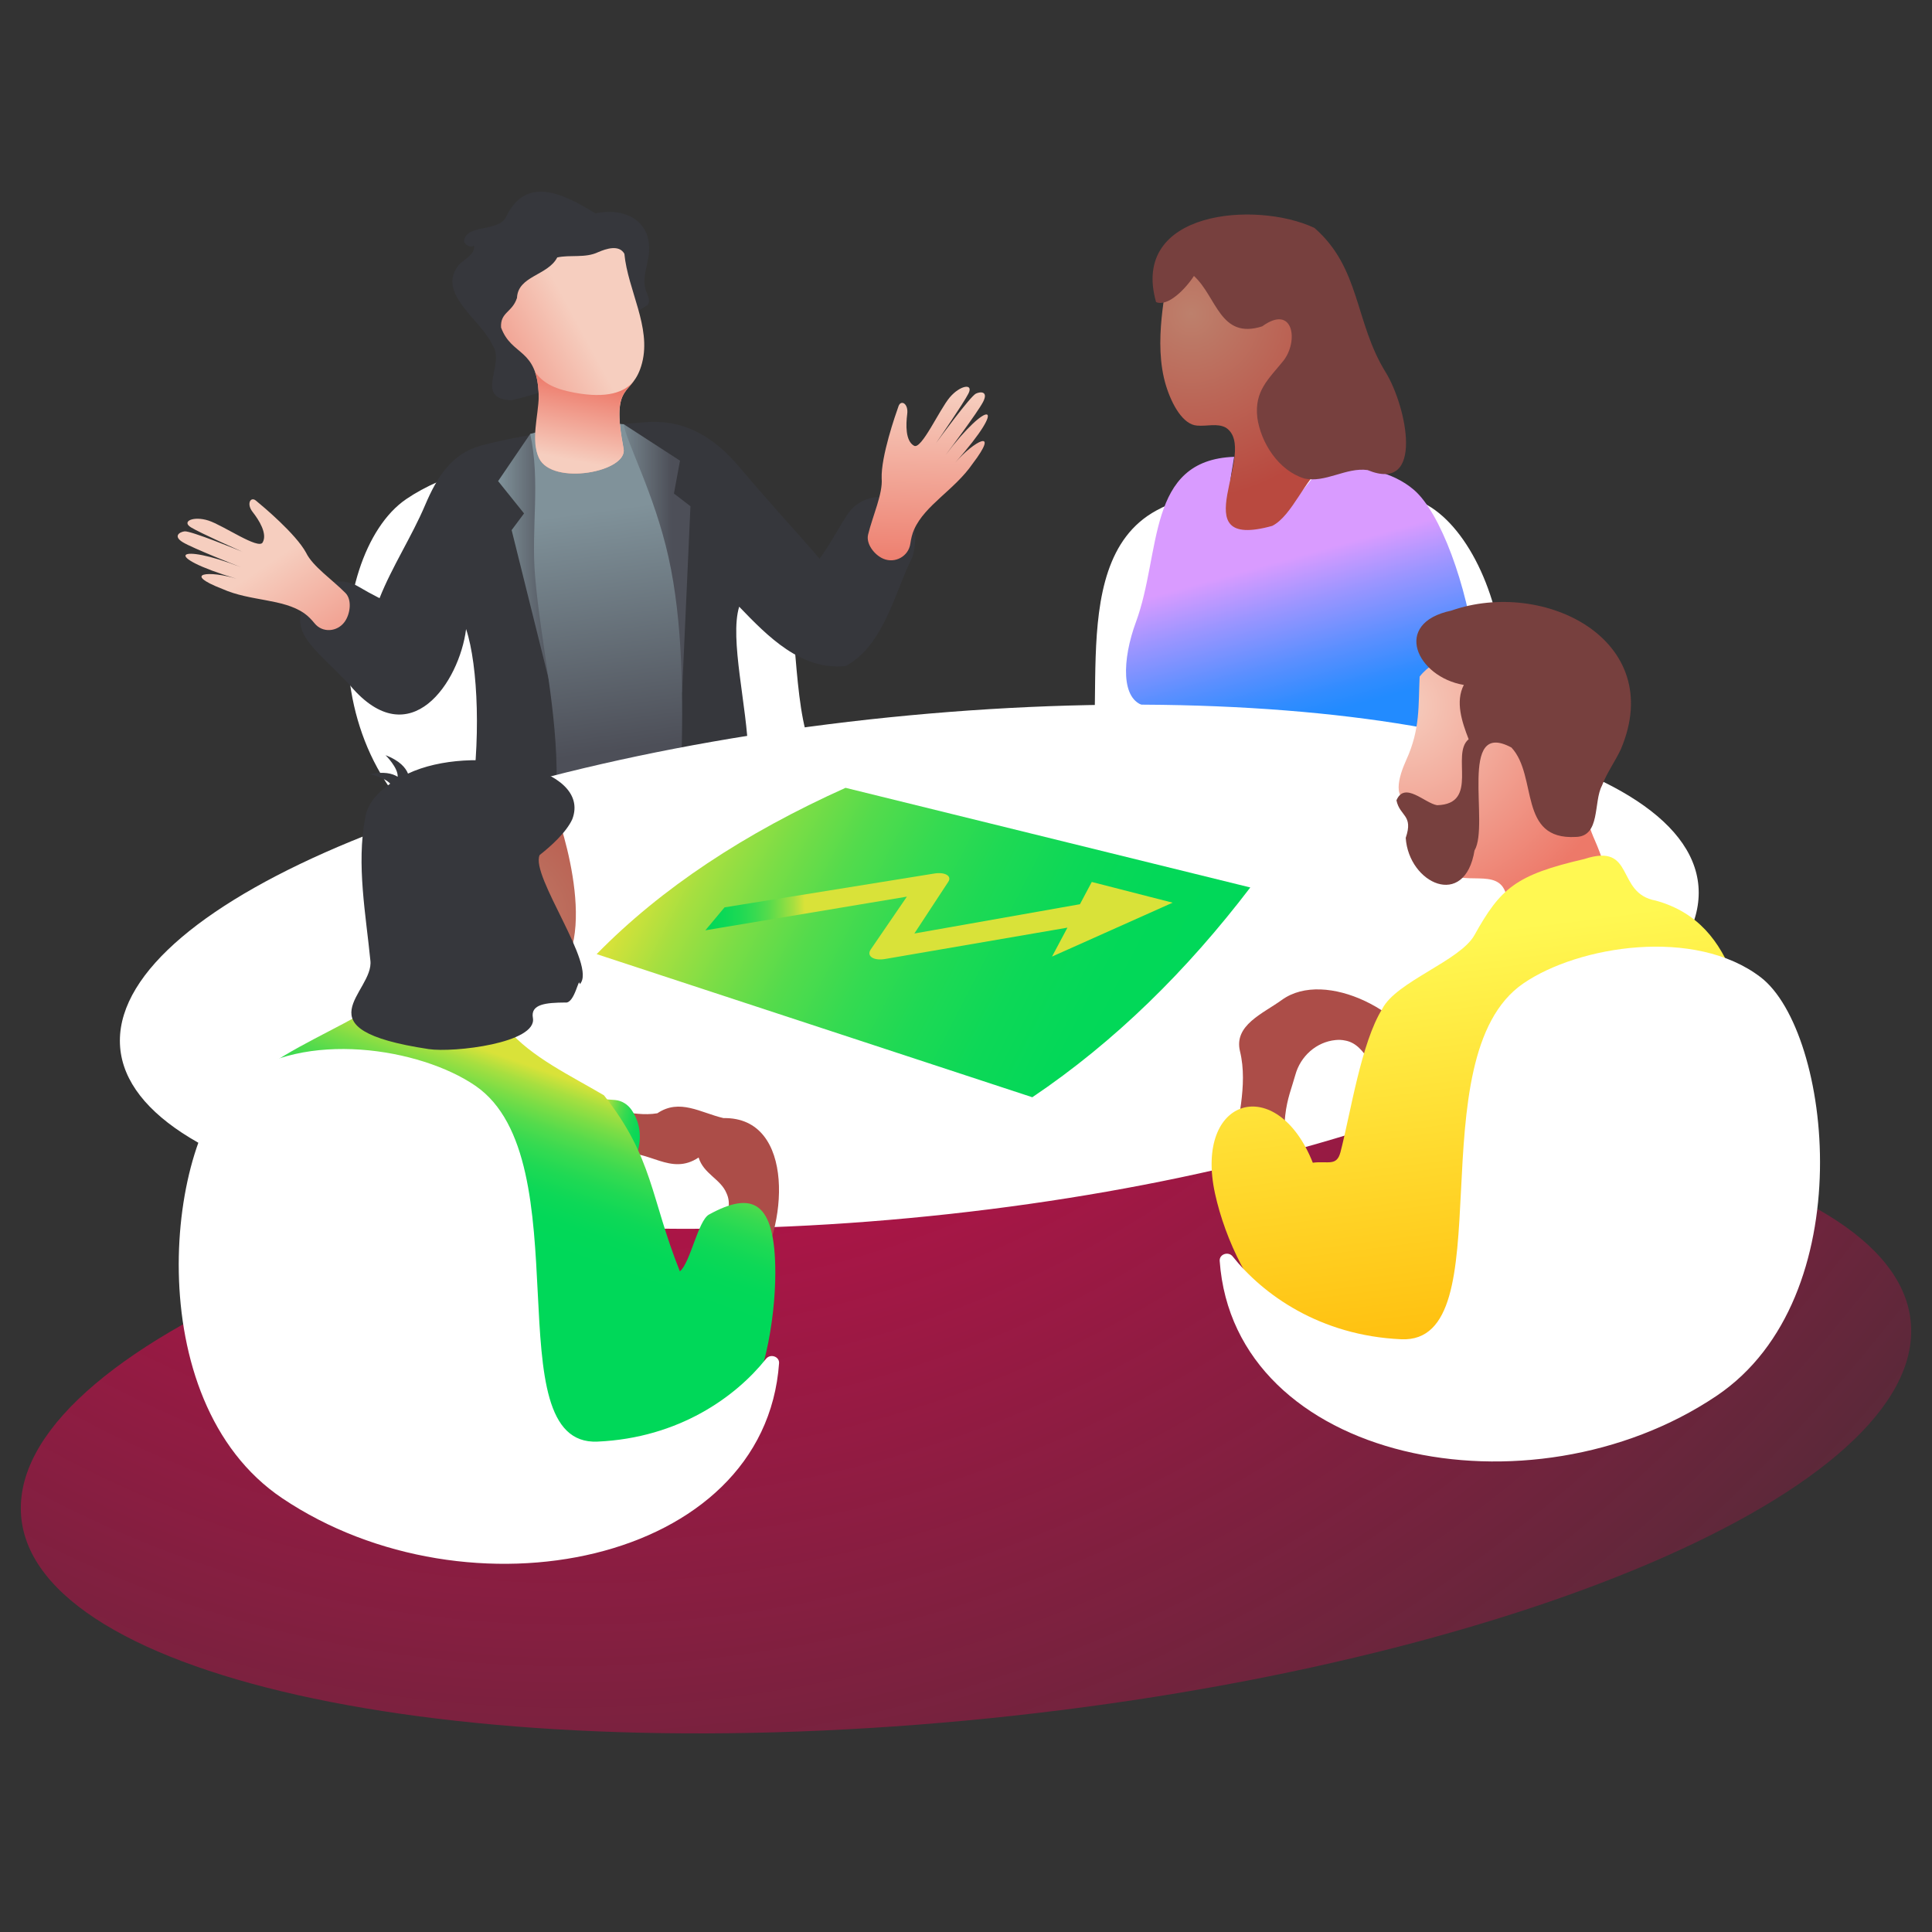 <?xml version="1.0" encoding="UTF-8"?>
<svg id="new_design" data-name="new design" xmlns="http://www.w3.org/2000/svg" xmlns:xlink="http://www.w3.org/1999/xlink" viewBox="0 0 400 400">
  <rect x="0" y="0" width="400" height="400" fill="#333333" stroke="none"/>
  <defs>
    <style>
      .cls-1  { fill: url(#radial-gradient-4) }
      .cls-2  { fill: url(#radial-gradient-3) }
      .cls-3  { fill: url(#radial-gradient-2) }
      .cls-4  { fill: #ac4d48 }
      .cls-5  { fill: url(#linear-gradient-8) }
      .cls-6  { fill: url(#linear-gradient-7) }
      .cls-7  { fill: url(#linear-gradient-5) }
      .cls-8  { fill: url(#linear-gradient-6) }
      .cls-9  { fill: url(#linear-gradient-9) }
      .cls-10 { fill: url(#linear-gradient-4) }
      .cls-11 { fill: url(#linear-gradient-3) }
      .cls-12 { fill: url(#linear-gradient-2) }
      .cls-13 { fill: url(#radial-gradient) }
      .cls-14 { fill: url(#linear-gradient) }
      .cls-15 { fill: #77403e }
      .cls-16 { fill: #36373c }
      .cls-17 { fill: #fff }
      .cls-18 { fill: url(#linear-gradient-10) }
      .cls-19 { fill: url(#linear-gradient-11) }
      .cls-20 { fill: url(#linear-gradient-12) }
      .cls-21 { fill: url(#linear-gradient-13) }

    </style>
    <radialGradient id="radial-gradient" cx="222.78" cy="474.42" fx="222.78" fy="474.42" r="433.72" gradientTransform="translate(-77.37 -381.11) rotate(-5.36) scale(.99 1) skewX(-5.41)" gradientUnits="userSpaceOnUse">
      <stop offset="0" stop-color="#ff0054"/>
      <stop offset="1" stop-color="#ff0054" stop-opacity="0"/>
    </radialGradient>
    <linearGradient id="linear-gradient" x1="103.13" y1="118.68" x2="118.56" y2="118.68" gradientUnits="userSpaceOnUse">
      <stop offset="0" stop-color="#80929a"/>
      <stop offset=".76" stop-color="#4d4f58"/>
    </linearGradient>
    <linearGradient id="linear-gradient-2" x1="126.72" y1="115.65" x2="142.95" y2="115.65" xlink:href="#linear-gradient"/>
    <linearGradient id="linear-gradient-3" x1="122.56" y1="105.84" x2="131.37" y2="170.87" xlink:href="#linear-gradient"/>
    <linearGradient id="linear-gradient-4" x1="96.23" y1="88.28" x2="123.27" y2="73.59" gradientUnits="userSpaceOnUse">
      <stop offset="0" stop-color="#ed7969"/>
      <stop offset="1" stop-color="#f6cebf"/>
    </linearGradient>
    <linearGradient id="linear-gradient-5" x1="121.16" y1="79.12" x2="118.07" y2="95.22" xlink:href="#linear-gradient-4"/>
    <linearGradient id="linear-gradient-6" x1="272.63" y1="148.22" x2="263.82" y2="116.47" gradientUnits="userSpaceOnUse">
      <stop offset="0" stop-color="#228bff"/>
      <stop offset=".13" stop-color="#318cff"/>
      <stop offset=".37" stop-color="#5a8fff"/>
      <stop offset=".71" stop-color="#9b95ff"/>
      <stop offset="1" stop-color="#d99bff"/>
    </linearGradient>
    <radialGradient id="radial-gradient-2" cx="246.64" cy="64.91" fx="246.64" fy="64.91" r="38.24" gradientUnits="userSpaceOnUse">
      <stop offset="0" stop-color="#bd806c"/>
      <stop offset="1" stop-color="#b9493f"/>
    </radialGradient>
    <linearGradient id="linear-gradient-7" x1="-1580.6" y1="-52.12" x2="-1612.32" y2="-66.79" gradientTransform="translate(898.08 1725.94) rotate(64.57) scale(1.11 1)" xlink:href="#linear-gradient-4"/>
    <linearGradient id="linear-gradient-8" x1="-2752.44" y1="7955.84" x2="-2784.16" y2="7941.17" gradientTransform="translate(-7408.38 4114.09) rotate(84.91) scale(1.1 -.98) skewX(-1.66)" xlink:href="#linear-gradient-4"/>
    <linearGradient id="linear-gradient-9" x1="165.37" y1="-1662.95" x2="285.57" y2="-1662.95" gradientTransform="translate(-791.14 1629.63) rotate(25.12) scale(.95 1.03) skewX(-2.35)" gradientUnits="userSpaceOnUse">
      <stop offset="0" stop-color="#d9e239"/>
      <stop offset=".1" stop-color="#a6df40"/>
      <stop offset=".21" stop-color="#7add46"/>
      <stop offset=".32" stop-color="#54db4c"/>
      <stop offset=".44" stop-color="#35da51"/>
      <stop offset=".56" stop-color="#1ed954"/>
      <stop offset=".69" stop-color="#0dd857"/>
      <stop offset=".83" stop-color="#03d858"/>
      <stop offset="1" stop-color="#00d859"/>
    </linearGradient>
    <linearGradient id="linear-gradient-10" x1="206.36" y1="-1651.63" x2="185.12" y2="-1639.51" xlink:href="#linear-gradient-9"/>
    <radialGradient id="radial-gradient-3" cx="-8563.27" cy="146.01" fx="-8563.27" fy="146.01" r="46.77" gradientTransform="translate(-8273.04) rotate(-180) scale(1 -1)" gradientUnits="userSpaceOnUse">
      <stop offset="0" stop-color="#f6cebf"/>
      <stop offset="1" stop-color="#ed7969"/>
    </radialGradient>
    <linearGradient id="linear-gradient-11" x1="302.65" y1="193.15" x2="315.58" y2="293.67" gradientUnits="userSpaceOnUse">
      <stop offset="0" stop-color="#fff852"/>
      <stop offset="1" stop-color="#ffb300"/>
    </linearGradient>
    <radialGradient id="radial-gradient-4" cx="102.37" cy="191.22" fx="102.37" fy="191.22" r="40.88" xlink:href="#radial-gradient-2"/>
    <linearGradient id="linear-gradient-12" x1="-71.09" y1="1019.13" x2="-60.36" y2="1024.13" gradientTransform="translate(5.47 -778.26) rotate(-10.57)" xlink:href="#linear-gradient-9"/>
    <linearGradient id="linear-gradient-13" x1="115.9" y1="222.76" x2="104.44" y2="255.38" gradientTransform="matrix(1,0,0,1,0,0)" xlink:href="#linear-gradient-9"/>
  </defs>
  <path class="cls-13" d="M395.69,275.57c0,34.41-87.61,70.52-195.69,80.65-108.08,10.13-195.69-9.55-195.69-43.97s87.61-70.52,195.69-80.65c108.08-10.13,195.69,9.55,195.69,43.97Z"/>
  <g>
    <path class="cls-17" d="M177.74,162.34c-22.53-.54-2.87-55.28-30.17-66.18-14.47-5.78-47.85-3.51-63.49,7.19-16.92,11.57-20.43,61.32,17.83,76.22,23.79,9.27,53.46,9.89,77.66,3.74l-1.83-20.96Z"/>
    <g>
      <path class="cls-16" d="M72.57,142.01c12.33,14.49,22.54-.78,23.93-11.77,2.52,7.58,3.12,23.7.75,37.43l57.66-11.6c-.19-9.6-3.91-23.84-1.87-30.46,5.94,6.18,12.85,13.24,22.02,12.29,7.99-4.21,10.28-15.59,13.86-22.6,1.05-3.95.6-6.9-.94-9.24-2.93-4.43-9.56-4.08-12.54.48-1.98,3.03-3.7,6.35-5.76,9.13-4.23-4.99-10.62-11.84-16.46-18.81-5.2-6.2-11.27-10.08-19.53-9.45-10.94.83-24,2.12-34.02,4.82-6.18,1.66-9.19,6.55-11.66,12.36-2.74,6.46-6.88,12.8-9.43,19.26-1.53-.78-3.04-1.61-4.51-2.48-2.95-1.74-6.8-1.13-9.2,1.48-6.79,7.39.32,11.18,7.72,19.16Z"/>
      <polygon class="cls-14" points="109.78 89.83 103.13 99.61 108.5 106.3 105.93 109.75 115.32 147.52 118.56 102.48 109.78 89.83"/>
      <polygon class="cls-12" points="129.14 87.83 140.79 95.38 139.53 102.18 142.95 104.81 141.21 143.46 126.72 102.33 129.14 87.83"/>
      <path class="cls-11" d="M109.78,89.83c10.65-2.7,7.52-2.87,19.36-2,.51,3.72,6.31,14.29,9.27,27.55,2.96,13.26,3.08,29.2,2.63,43.52l-25.8,2.99c.22-14.61-3.3-28.81-4.46-42.6-.84-9.97,1.14-19.65-1.01-29.46Z"/>
      <path class="cls-16" d="M105.81,82.87c-7.71-.36-1.21-7.44-3.76-11.25-2.3-5.39-11.84-10.81-7.07-16.76,1.25-1.29,3.52-2.27,3.13-4.03-.65.55-1.92-.1-2.05-.93.52-3.56,6.88-1.8,8.65-4.86,4.04-8.58,11.45-5.29,18.54-.87,6.75-1.35,11.94,1.99,11.05,8.73-.32,2.43-1.42,4.88-.56,7.28.36,1.01,1.03,2.21.31,2.97-14.16,8.82-6.27,14.54-28.23,19.74Z"/>
      <path class="cls-10" d="M111.55,82.05c-.25-10.15-5.57-8.16-7.81-14.24-.19-3.2,2.31-3.09,3.3-6.14.19-4.57,6.41-4.62,8.33-8.37,2.7-.6,5.8.18,8.46-1.09,1.66-.71,4.33-1.62,5.44.33.72,7.53,5.59,15.15,3.67,22.59-1.92,7.44-6.61,3.26-3.83,17.76.92,4.81-14.7,7.73-17.49,1.99-1.8-3.7.82-8.68-.07-12.83Z"/>
      <path class="cls-7" d="M129.1,92.88c.92,4.81-14.7,7.74-17.49,2-1.79-3.7-.13-8.8-.07-12.84-.03-1.02-.18-3.59-.75-4.96,1.63,2.07,3.6,3.38,8.13,4.22,6.71,1.25,10.41-.06,12.29-2.41-2.02,2.75-4.23,2.97-2.12,13.99Z"/>
    </g>
    <g>
      <path class="cls-17" d="M295.53,104.57c-16.01-9.17-43.44-5.79-56.13,1.13-20.54,11.2-7.44,49.1-16.5,61.2l1.39,25.34c21.75,2.34,46.08-1.2,64.96-11.27,33.6-17.92,23.59-66.48,6.28-76.39Z"/>
      <path class="cls-8" d="M235.17,128.82c-2.82,7.67-3.19,16.24,1.91,17.33,30.75,6.6,49.96,23,59.59,20.42,17.93-5.76,7.02-55.72-3.92-65.14-4.45-3.83-11.11-5.19-18.71-4.99-4.56,4.43-8.13,12.49-15.93,11.66-5.32-2.42-3.19-9.28-2.59-13.52-18.23.65-15.01,19.77-20.35,34.25Z"/>
      <path class="cls-3" d="M263.4,108.88c-19.18,5.32-2.47-15.69-9.6-20.34-1.78-.98-3.98-.23-6-.43-2.85-.22-5.14-4.24-6.37-8.2-2.81-9.04.14-20.19.57-24.85,4.38-8.79,18.97-4.19,25.02.51,6.89,9.38,8.65,21.59,10.51,32.82.66,4.6.23,5.54-3.49,8.05-3.81,2.57-6.49,10.34-10.64,12.44Z"/>
      <path class="cls-15" d="M260.3,86.4c.74,5.31,4.43,11.02,9.72,12.66,4.34,1,8.7-2.35,13.11-1.74,11.94,4.92,8.07-13.26,3.76-20.24-6.45-10.43-5.19-21.57-14.76-29.9-12.08-5.66-38.17-3.62-32.78,15.36,2.44,1.06,6.17-2.8,7.84-5.41,4.76,4.35,5.39,13.22,14.13,10.44,6.48-4.71,7.62,3.11,4.34,7.19-3.07,3.78-5.96,6.21-5.35,11.64Z"/>
    </g>
    <path class="cls-17" d="M351.7,184.83c0,28.74-73.17,58.9-163.44,67.36-90.27,8.46-163.44-7.98-163.44-36.72s73.17-58.9,163.44-67.36c90.27-8.46,163.44,7.98,163.44,36.72Z"/>
    <path class="cls-6" d="M182.9,115.69h0c-1.84-.77-3.64-3.07-3.17-5.01.93-3.83,3.08-8.5,2.81-11.63-.16-4.55,2.87-13.23,3.5-14.98.5-1.37,2.07-.52,1.79,1.65s-.4,5.58,1.42,6.57c1.53.85,5.24-7.48,7.39-10.02,2.16-2.55,5-2.98,3.85-.76-1.07,2.07-6,9.23-6.69,10.22.78-1.07,7.08-9.65,8.24-10.23.97-.48,2.65-.49,1.48,1.74-1.14,2.18-7.22,10.27-7.75,10.97,8.72-11.58,13.43-11.33,1.99,1.58,3.9-4.5,9.37-7.36,3.6.23-3.7,5.38-9.83,8.52-12.09,13.58-.43.95-.65,1.96-.8,3-.39,2.59-3.15,4.1-5.57,3.09Z"/>
    <path class="cls-5" d="M71.37,128.72h0c1.16-1.63,1.53-4.54.17-5.93-2.69-2.74-6.83-5.55-8.16-8.34-2.13-3.93-9-9.66-10.4-10.81-1.1-.9-2,.67-.68,2.35,1.32,1.68,3.11,4.51,2.08,6.32-.87,1.54-8.13-3.53-11.21-4.53-3.09-1-5.69.15-3.62,1.41,1.93,1.18,9.64,4.6,10.71,5.08-1.19-.49-10.75-4.38-12.02-4.26-1.05.11-2.47,1-.38,2.26,2.04,1.24,11.19,4.83,11.98,5.15-13.1-5.14-16.93-2.42-.88,2.4-5.52-1.72-11.54-1.23-2.91,2.12,5.79,2.58,12.51,1.96,16.93,5.03.83.58,1.52,1.31,2.17,2.11,1.62,1.98,4.69,1.78,6.22-.36Z"/>
    <g>
      <path class="cls-9" d="M213.72,227.17l-90.19-29.63c13.35-13.64,30.66-25.05,51.53-34.43l83.8,20.63c-13.13,17.21-28.02,31.91-45.14,43.44Z"/>
      <path class="cls-18" d="M242.76,186.9l-24.95,11.15,3.19-5.99-37.76,6.49c-2.39.41-3.9-.61-2.96-1.98l7.48-10.93-41.72,6.97,3.97-4.75,43.46-7.01c2.19-.35,3.66.52,2.86,1.72l-7.02,10.7,34.28-6.06,2.45-4.61,16.74,4.29Z"/>
    </g>
    <g>
      <path class="cls-4" d="M266.09,230.96c.4-3.58,1.36-5.75,2.1-8.43,1.06-3.85,4.34-6.81,8.32-7.2.65-.06,1.31-.05,1.98.1,4.71.81,5.56,7.62,9.75,8.66,1.83-.26,5.38-5.47,7.46-3.46-3.59-11.11-21.36-20.09-30.3-13.61-3.94,2.85-9.99,5.23-8.67,10.65,1.74,7.12-.78,14.94-1.18,20.6,5.09,1.11,10.55,2.09,11.74.34.75-1.11-1.74-3.43-1.2-7.64Z"/>
      <g>
        <path class="cls-2" d="M311.77,184.99c-1.65-5.54-8.94-1.18-12.88-4.84-2.96-2.98-1.9-13.66-6.05-14.26-4.94.32-3.21-5.2-1.71-8.5,2.96-6.49,2.5-11.26,2.79-17.31,6.95-8.79,25.43-4.92,29.65,5.34,2.77,9.36,2.61,19.56,6.67,28.66,2.39,5.52,6.67,17.83-1.9,19.54-6.95-.1-15.17-.12-16.58-8.63Z"/>
        <path class="cls-19" d="M271.8,240.73c3.1-.42,4.94.83,5.73-2.19,2.08-7.98,4.28-22.7,8.67-29.69,2.85-5.61,16.09-9.92,19.06-15.23,5.44-9.75,8.54-12.48,22.76-15.77,10.65-3.48,6.37,7.1,14.79,8.61,17.59,4.84,18.04,24.41,22.06,39.08,2.07,6.12-3.88,37.89-6.24,45.03-8.72,20.39-31.74,15.65-58.79,10.8,7.7,1.38-25.13-4.64-33.38-7.03-7.46-6.35-12.81-17.68-14.9-27.21-4.41-20.16,12.87-24.99,20.24-6.4Z"/>
        <path class="cls-15" d="M305.29,176.05c-2.01,12.32-13.63,6.87-14.25-2.58,1.64-4.79-1.22-4.4-1.92-7.77,1.7-4.01,5.85.6,8.42,1.01,8.83-.24,2.76-10.59,6.53-13.66-1.41-3.62-2.79-7.79-1-11.24-9.74-1.65-14.94-12.79-2.59-15.39,19.16-6.72,44.7,6.04,35.11,28.68-1.2,2.57-2.92,4.9-3.92,7.56-1.8,3.34-.24,10.53-5.43,10.62-12.01.67-7.81-12.6-13.31-18.51-11.15-5.99-4.49,15.91-7.63,21.28Z"/>
        <path class="cls-17" d="M252.52,261.02c-.06-1.39,1.82-1.98,2.69-.89,6.22,7.82,18.01,16.4,34.91,17.15,21.56.95,2.98-58.37,25.27-73.67,11.43-7.85,35.58-11.68,49.14-1.28,14.67,11.25,21.1,66.33-9.14,86.67-38.54,25.91-99.92,13.75-102.87-27.98Z"/>
      </g>
    </g>
    <g>
      <g>
        <g>
          <path class="cls-1" d="M80.72,208.76c8.42-8.71.44-20.76,3.46-31.1,2.45-14,21.2-20.37,30.45-10.76,1.69,3.63,10.36,30.6-1.68,36.46-15.58,7.58-7.07,18.95-18.29,25.83-13.59-.27-23.01-6.39-13.93-20.42Z"/>
          <path class="cls-4" d="M128.36,238.86c5.92-1.02,10.45,4.69,16.28.79,1.03,3.4,4.55,4.43,5.77,7.38,2.04,4.33-3.06,8.92-1.51,12.95,1.26,1.35,7.56,1.27,7.11,4.13,7.04-9.32,8.88-32.89-6.22-32.62-4.73-1.1-9.07-4.12-13.69-1-5.4.92-10.84-1.92-16.39-.73.58,8.48-2.17,10.79,8.65,9.11Z"/>
          <path class="cls-20" d="M129.69,241.09c-4.06,2.09-8.77,3.43-14.23,3.9l-3.05-16.36c4.72-.99,9.66-1.4,14.97-.88,1.37.13,2.6.91,3.38,2.05,1.7,2.5,2.09,5.3,1.34,8.37-.32,1.28-1.23,2.33-2.41,2.93Z"/>
          <path class="cls-21" d="M77.23,208.49c3.62-2.52,7.66-2.15,11.49-.35,5.47,1.78,11.93,1.26,16.37,4.93,4.87,5.78,13.11,9.66,19.95,13.7,10.22,12.91,9.62,21.2,15.72,36.45,2.14-1.71,3.77-10.52,6.03-11.76,8.99-4.95,13.73-2.83,13.73,12.05,0,9.85-2.45,23.95-7.82,30.57-9.89,12.18-28.85,6.52-31.88,10.61-18.54,2.25-38.63,4.38-57.01.81-16.48-19.65-13.86-48.47-12.4-72.59.22-3.17-.44-8.04,1.84-10.61,7.22-5.5,16.2-9.06,23.98-13.83Z"/>
        </g>
        <path class="cls-17" d="M161.3,282.21c.06-1.39-1.82-1.98-2.69-.89-6.22,7.82-18.01,16.4-34.91,17.15-21.56.95-2.98-58.37-25.27-73.67-11.43-7.85-35.58-11.68-49.14-1.28-14.67,11.25-21.1,66.33,9.14,86.67,38.54,25.91,99.92,13.75,102.87-27.98Z"/>
      </g>
      <path class="cls-16" d="M84.47,160.16c-.48-1.2-1.7-2.67-4.65-3.81,0,0,2.65,2.61,2.51,4.47-1.08-.68-2.87-1.15-5.79-.52,0,0,3.03.61,4.25,1.95-2.84,1.97-4.79,4.36-5.18,7.11-1.85,9.6.16,20.16,1.07,29.48.84,6.66-15.21,14.24,12.05,18.36,5.22.79,22.55-1.26,21.6-6.45-.53-2.88,2.74-3.16,6.69-3.19,1.98.32,2.84-5.62,3.01-3.79,3.72-3.72-10.3-22.46-8.3-26.75,2.17-1.69,5.52-4.67,6.76-7.42,4.12-10.84-20.72-15.71-34.03-9.43Z"/>
    </g>
  </g>
</svg>